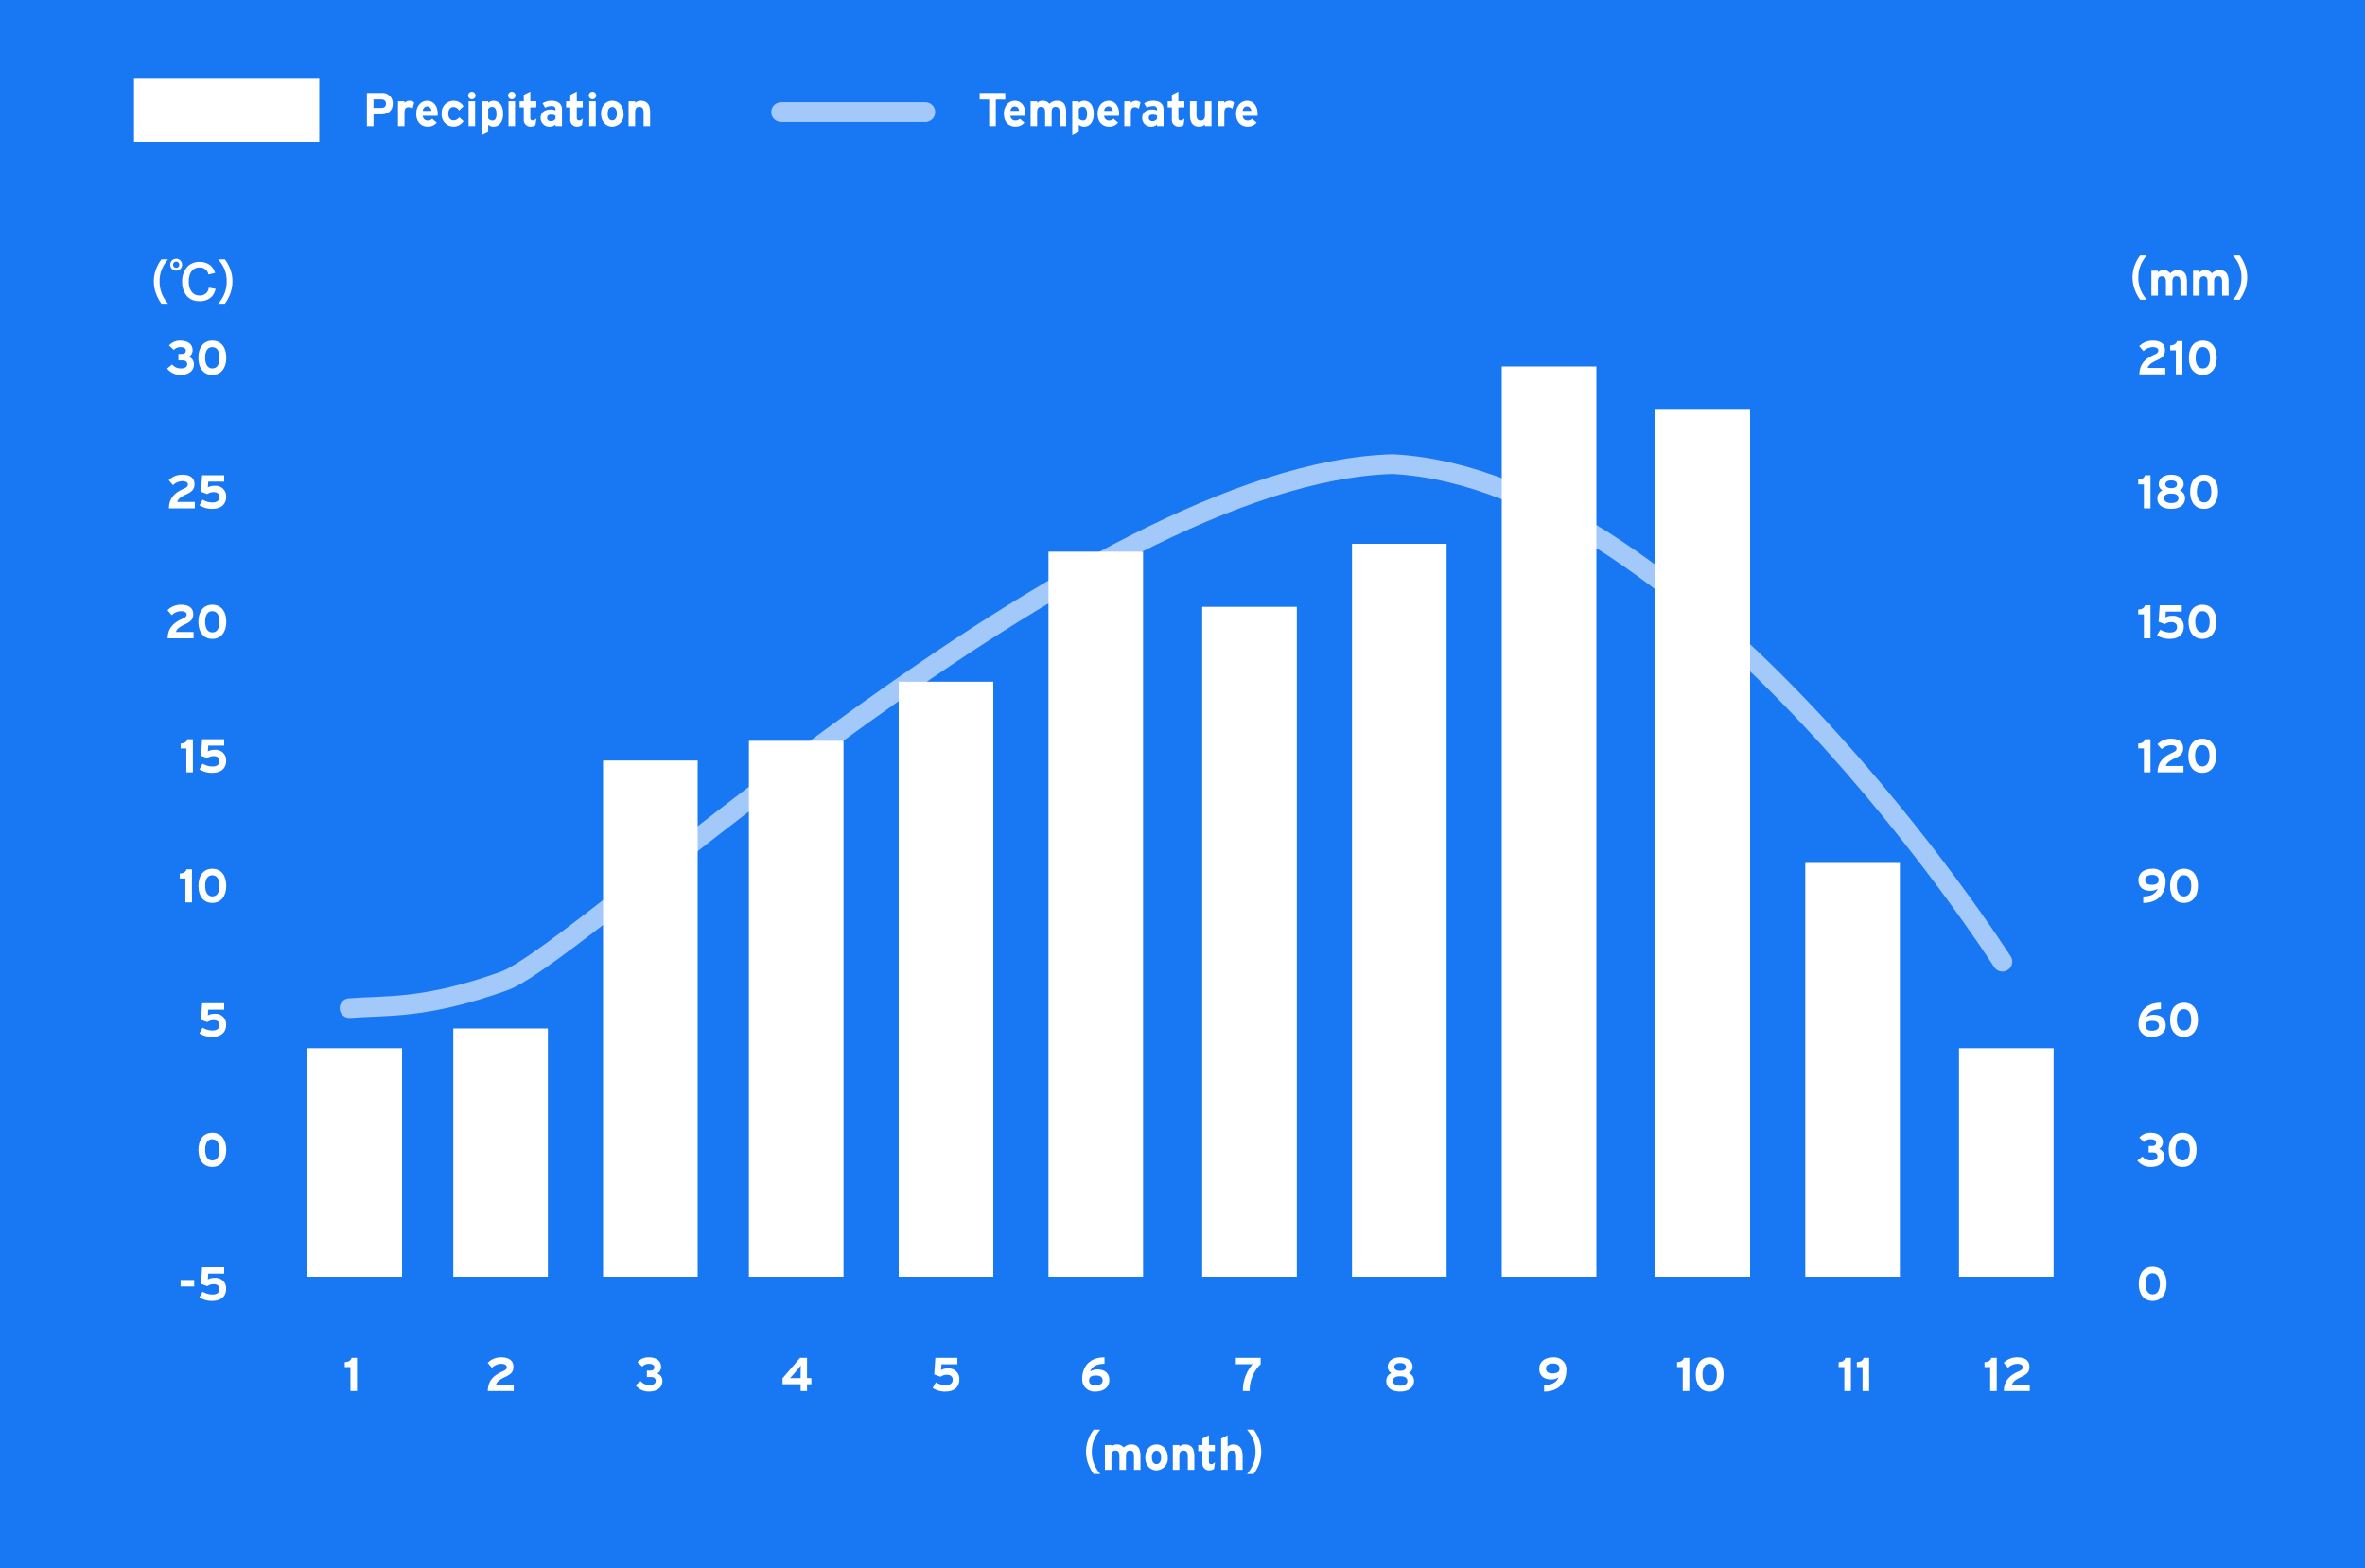 <svg xmlns="http://www.w3.org/2000/svg" width="600" height="398" viewBox="0 0 600 398">
  <g id="グラフィック" transform="translate(0.379 0.094)">
    <rect id="背景" width="600" height="398" transform="translate(-0.379 -0.094)" fill="#1877f2"/>
    <g id="グループ_361" data-name="グループ 361" transform="translate(24.186 65.505)">
      <rect id="長方形_49" data-name="長方形 49" width="24" height="58" transform="translate(53.435 200.401)" fill="#fff"/>
      <rect id="長方形_60" data-name="長方形 60" width="24" height="170" transform="translate(280.434 88.401)" fill="#fff"/>
      <rect id="長方形_54" data-name="長方形 54" width="24" height="136" transform="translate(165.434 122.401)" fill="#fff"/>
      <rect id="長方形_57" data-name="長方形 57" width="24" height="220" transform="translate(395.435 38.401)" fill="#fff"/>
      <rect id="長方形_50" data-name="長方形 50" width="24" height="63" transform="translate(90.434 195.401)" fill="#fff"/>
      <rect id="長方形_59" data-name="長方形 59" width="24" height="186" transform="translate(318.435 72.401)" fill="#fff"/>
      <rect id="長方形_53" data-name="長方形 53" width="24" height="151" transform="translate(203.435 107.401)" fill="#fff"/>
      <rect id="長方形_56" data-name="長方形 56" width="24" height="105" transform="translate(433.434 153.401)" fill="#fff"/>
      <rect id="長方形_51" data-name="長方形 51" width="24" height="131" transform="translate(128.435 127.401)" fill="#fff"/>
      <rect id="長方形_58" data-name="長方形 58" width="24" height="231" transform="translate(356.434 27.401)" fill="#fff"/>
      <rect id="長方形_52" data-name="長方形 52" width="24" height="184" transform="translate(241.435 74.401)" fill="#fff"/>
      <rect id="長方形_55" data-name="長方形 55" width="24" height="58" transform="translate(472.435 200.401)" fill="#fff"/>
      <path id="パス_122" data-name="パス 122" stroke="#fff" d="M29.53,231.013c9.585-.744,19.049.317,39.129-6.848S215.677,95.114,294.23,92.953c76.676,4.2,154.649,126.268,154.649,126.268" fill="none" transform="translate(34.563 -40.773)" stroke-linecap="round" stroke-linejoin="round" stroke-width="5" opacity="0.6"/>
      <path id="パス_4873" data-name="パス 4873" d="M3.576-8.4H2.184C2.016-7.7,1.4-7.356.468-7.308v1.236h1.44V0H3.576Z" transform="translate(62.435 287.401)" fill="#fff"/>
      <path id="パス_4872" data-name="パス 4872" d="M-8.736-5.184H-12.18v1.656h3.444ZM-3.5-5.712a3.467,3.467,0,0,0-1.764.384l.1-1.452h4.044V-8.4H-6.72l-.288,4.2,1.6.588a2.743,2.743,0,0,1,1.656-.5c.792,0,1.428.372,1.428,1.248,0,.9-.66,1.38-1.8,1.38A4.974,4.974,0,0,1-6.588-2.2L-7.4-.768a5.8,5.8,0,0,0,3.276.9c2.064,0,3.5-1.044,3.5-3.06A2.64,2.64,0,0,0-3.5-5.712Z" transform="translate(33.435 264.401)" fill="#fff"/>
      <path id="パス_4871" data-name="パス 4871" d="M4.128-8.532C1.836-8.532.6-6.756.6-4.2S1.824.132,4.116.132s3.54-1.8,3.54-4.356S6.42-8.532,4.128-8.532Zm0,7.02C2.844-1.512,2.3-2.724,2.3-4.224s.528-2.664,1.812-2.664S5.952-5.7,5.952-4.2,5.412-1.512,4.128-1.512Z" transform="translate(517.435 264.401)" fill="#fff"/>
      <path id="パス_4870" data-name="パス 4870" d="M-4.128-8.532c-2.292,0-3.528,1.776-3.528,4.332S-6.432.132-4.14.132-.6-1.668-.6-4.224-1.836-8.532-4.128-8.532Zm0,7.02c-1.284,0-1.824-1.212-1.824-2.712s.528-2.664,1.812-2.664S-2.3-5.7-2.3-4.2-2.844-1.512-4.128-1.512Z" transform="translate(33.435 230.401)" fill="#fff"/>
      <path id="パス_4869" data-name="パス 4869" d="M5.736-4.44a1.839,1.839,0,0,0,.972-1.716c0-1.584-1.368-2.376-3.084-2.376A3.658,3.658,0,0,0,.732-7.3L1.956-6.18A2.182,2.182,0,0,1,3.6-6.888c1.056,0,1.4.42,1.4.852,0,.552-.288.852-.984.852h-.9V-3.54h1c.792,0,1.236.312,1.236.96,0,.672-.516,1.068-1.62,1.068a2.805,2.805,0,0,1-2.208-1L.252-1.476A4.176,4.176,0,0,0,3.576.132c2.088,0,3.48-.924,3.48-2.736A1.922,1.922,0,0,0,5.736-4.44Zm5.988-4.092C9.432-8.532,8.2-6.756,8.2-4.2S9.42.132,11.712.132s3.54-1.8,3.54-4.356S14.016-8.532,11.724-8.532Zm0,7.02C10.44-1.512,9.9-2.724,9.9-4.224s.528-2.664,1.812-2.664S13.548-5.7,13.548-4.2,13.008-1.512,11.724-1.512Z" transform="translate(517.435 230.401)" fill="#fff"/>
      <path id="パス_4868" data-name="パス 4868" d="M-3.5-5.712a3.467,3.467,0,0,0-1.764.384l.1-1.452h4.044V-8.4H-6.72l-.288,4.2,1.6.588a2.743,2.743,0,0,1,1.656-.5c.792,0,1.428.372,1.428,1.248,0,.9-.66,1.38-1.8,1.38A4.974,4.974,0,0,1-6.588-2.2L-7.4-.768a5.8,5.8,0,0,0,3.276.9c2.064,0,3.5-1.044,3.5-3.06A2.64,2.64,0,0,0-3.5-5.712Z" transform="translate(33.435 197.401)" fill="#fff"/>
      <path id="パス_4867" data-name="パス 4867" d="M4.476-5.46a3.138,3.138,0,0,0-1.92.528C3.036-6.216,4.272-6.9,6.216-6.9V-8.532C1.86-8.532.564-5.472.564-3.264A3.086,3.086,0,0,0,3.9.132c1.98,0,3.54-1.008,3.54-2.88S6.144-5.46,4.476-5.46Zm-.5,4.032C2.88-1.428,2.3-1.9,2.3-2.676c0-.876.612-1.26,1.752-1.26,1.056,0,1.68.4,1.68,1.248C5.736-1.908,5.088-1.428,3.972-1.428Zm8.112-7.1c-2.292,0-3.528,1.776-3.528,4.332S9.78.132,12.072.132s3.54-1.8,3.54-4.356S14.376-8.532,12.084-8.532Zm0,7.02c-1.284,0-1.824-1.212-1.824-2.712s.528-2.664,1.812-2.664S13.908-5.7,13.908-4.2,13.368-1.512,12.084-1.512Z" transform="translate(517.435 197.401)" fill="#fff"/>
      <path id="パス_4866" data-name="パス 4866" d="M-9.3-8.4h-1.392c-.168.7-.78,1.044-1.716,1.092v1.236h1.44V0H-9.3Zm5.172-.132c-2.292,0-3.528,1.776-3.528,4.332S-6.432.132-4.14.132-.6-1.668-.6-4.224-1.836-8.532-4.128-8.532Zm0,7.02c-1.284,0-1.824-1.212-1.824-2.712s.528-2.664,1.812-2.664S-2.3-5.7-2.3-4.2-2.844-1.512-4.128-1.512Z" transform="translate(33.435 163.401)" fill="#fff"/>
      <path id="パス_4865" data-name="パス 4865" d="M4.056-8.532c-1.98,0-3.54,1.008-3.54,2.88S1.812-2.94,3.48-2.94A3.138,3.138,0,0,0,5.4-3.468C4.92-2.184,3.684-1.5,1.74-1.5V.132c4.356,0,5.652-3.06,5.652-5.268A3.086,3.086,0,0,0,4.056-8.532ZM3.9-4.464c-1.056,0-1.68-.4-1.68-1.248,0-.78.648-1.26,1.764-1.26,1.092,0,1.668.468,1.668,1.248C5.652-4.848,5.04-4.464,3.9-4.464Zm8.184-4.068c-2.292,0-3.528,1.776-3.528,4.332S9.78.132,12.072.132s3.54-1.8,3.54-4.356S14.376-8.532,12.084-8.532Zm0,7.02c-1.284,0-1.824-1.212-1.824-2.712s.528-2.664,1.812-2.664S13.908-5.7,13.908-4.2,13.368-1.512,12.084-1.512Z" transform="translate(517.435 163.401)" fill="#fff"/>
      <path id="パス_4864" data-name="パス 4864" d="M-9.06-8.4h-1.392c-.168.7-.78,1.044-1.716,1.092v1.236h1.44V0H-9.06ZM-3.5-5.712a3.467,3.467,0,0,0-1.764.384l.1-1.452h4.044V-8.4H-6.72l-.288,4.2,1.6.588a2.743,2.743,0,0,1,1.656-.5c.792,0,1.428.372,1.428,1.248,0,.9-.66,1.38-1.8,1.38A4.974,4.974,0,0,1-6.588-2.2L-7.4-.768a5.8,5.8,0,0,0,3.276.9c2.064,0,3.5-1.044,3.5-3.06A2.64,2.64,0,0,0-3.5-5.712Z" transform="translate(33.435 130.401)" fill="#fff"/>
      <path id="パス_4863" data-name="パス 4863" d="M3.576-8.4H2.184C2.016-7.7,1.4-7.356.468-7.308v1.236h1.44V0H3.576Zm8.376,6.78H7.488c.156-.648.732-1.212,2.22-1.9,1.428-.66,2.16-1.248,2.16-2.6,0-1.608-1.128-2.412-3.12-2.412A4.7,4.7,0,0,0,5.34-7.14L6.42-5.88A3.423,3.423,0,0,1,8.808-6.888c1.008,0,1.38.42,1.38.852,0,.36-.228.7-.948,1.008C7.188-4.128,5.424-2.88,5.376,0h6.576Zm4.764-6.912c-2.292,0-3.528,1.776-3.528,4.332S14.412.132,16.7.132s3.54-1.8,3.54-4.356S19.008-8.532,16.716-8.532Zm0,7.02c-1.284,0-1.824-1.212-1.824-2.712S15.42-6.888,16.7-6.888,18.54-5.7,18.54-4.2,18-1.512,16.716-1.512Z" transform="translate(517.435 130.401)" fill="#fff"/>
      <path id="パス_4862" data-name="パス 4862" d="M-8.892-1.62h-4.464c.156-.648.732-1.212,2.22-1.9,1.428-.66,2.16-1.248,2.16-2.6,0-1.608-1.128-2.412-3.12-2.412A4.7,4.7,0,0,0-15.5-7.14l1.08,1.26a3.423,3.423,0,0,1,2.388-1.008c1.008,0,1.38.42,1.38.852,0,.36-.228.7-.948,1.008-2.052.9-3.816,2.148-3.864,5.028h6.576Zm4.764-6.912c-2.292,0-3.528,1.776-3.528,4.332S-6.432.132-4.14.132-.6-1.668-.6-4.224-1.836-8.532-4.128-8.532Zm0,7.02c-1.284,0-1.824-1.212-1.824-2.712s.528-2.664,1.812-2.664S-2.3-5.7-2.3-4.2-2.844-1.512-4.128-1.512Z" transform="translate(33.435 96.401)" fill="#fff"/>
      <path id="パス_4861" data-name="パス 4861" d="M3.576-8.4H2.184C2.016-7.7,1.4-7.356.468-7.308v1.236h1.44V0H3.576ZM9.132-5.712a3.467,3.467,0,0,0-1.764.384l.1-1.452h4.044V-8.4H5.916L5.628-4.2l1.6.588a2.743,2.743,0,0,1,1.656-.5c.792,0,1.428.372,1.428,1.248,0,.9-.66,1.38-1.8,1.38A4.974,4.974,0,0,1,6.048-2.2L5.232-.768a5.8,5.8,0,0,0,3.276.9c2.064,0,3.5-1.044,3.5-3.06A2.64,2.64,0,0,0,9.132-5.712Zm7.632-2.82c-2.292,0-3.528,1.776-3.528,4.332S14.46.132,16.752.132s3.54-1.8,3.54-4.356S19.056-8.532,16.764-8.532Zm0,7.02c-1.284,0-1.824-1.212-1.824-2.712s.528-2.664,1.812-2.664S18.588-5.7,18.588-4.2,18.048-1.512,16.764-1.512Z" transform="translate(517.435 96.401)" fill="#fff"/>
      <path id="パス_4860" data-name="パス 4860" d="M-8.568-1.62h-4.464c.156-.648.732-1.212,2.22-1.9,1.428-.66,2.16-1.248,2.16-2.6,0-1.608-1.128-2.412-3.12-2.412A4.7,4.7,0,0,0-15.18-7.14l1.08,1.26a3.423,3.423,0,0,1,2.388-1.008c1.008,0,1.38.42,1.38.852,0,.36-.228.7-.948,1.008C-13.332-4.128-15.1-2.88-15.144,0h6.576ZM-3.5-5.712a3.467,3.467,0,0,0-1.764.384l.1-1.452h4.044V-8.4H-6.72l-.288,4.2,1.6.588a2.743,2.743,0,0,1,1.656-.5c.792,0,1.428.372,1.428,1.248,0,.9-.66,1.38-1.8,1.38A4.974,4.974,0,0,1-6.588-2.2L-7.4-.768a5.8,5.8,0,0,0,3.276.9c2.064,0,3.5-1.044,3.5-3.06A2.64,2.64,0,0,0-3.5-5.712Z" transform="translate(33.435 63.401)" fill="#fff"/>
      <path id="パス_4859" data-name="パス 4859" d="M3.576-8.4H2.184C2.016-7.7,1.4-7.356.468-7.308v1.236h1.44V0H3.576Zm7.44,3.84a1.769,1.769,0,0,0,.972-1.548c0-1.644-1.5-2.424-3.156-2.424-1.764,0-3.156.84-3.156,2.5A1.686,1.686,0,0,0,6.648-4.56,2.111,2.111,0,0,0,5.316-2.52C5.316-.864,6.66.132,8.832.132S12.348-.912,12.348-2.6A2.1,2.1,0,0,0,11.016-4.56ZM8.832-5.124c-.972,0-1.476-.42-1.476-.96s.432-1,1.476-1c1.1,0,1.476.468,1.476,1.008S9.864-5.124,8.832-5.124Zm0,3.78C7.764-1.344,7-1.788,7-2.556c0-.72.576-1.188,1.836-1.188s1.836.432,1.836,1.2S9.984-1.344,8.832-1.344Zm8.34-7.188c-2.292,0-3.528,1.776-3.528,4.332S14.868.132,17.16.132s3.54-1.8,3.54-4.356S19.464-8.532,17.172-8.532Zm0,7.02c-1.284,0-1.824-1.212-1.824-2.712s.528-2.664,1.812-2.664S19-5.7,19-4.2,18.456-1.512,17.172-1.512Z" transform="translate(517.435 63.401)" fill="#fff"/>
      <path id="パス_4858" data-name="パス 4858" d="M-10.116-4.44a1.839,1.839,0,0,0,.972-1.716c0-1.584-1.368-2.376-3.084-2.376A3.658,3.658,0,0,0-15.12-7.3L-13.9-6.18a2.182,2.182,0,0,1,1.644-.708c1.056,0,1.4.42,1.4.852,0,.552-.288.852-.984.852h-.9V-3.54h1c.792,0,1.236.312,1.236.96,0,.672-.516,1.068-1.62,1.068a2.805,2.805,0,0,1-2.208-1L-15.6-1.476A4.176,4.176,0,0,0-12.276.132C-10.188.132-8.8-.792-8.8-2.6A1.922,1.922,0,0,0-10.116-4.44Zm5.988-4.092c-2.292,0-3.528,1.776-3.528,4.332S-6.432.132-4.14.132-.6-1.668-.6-4.224-1.836-8.532-4.128-8.532Zm0,7.02c-1.284,0-1.824-1.212-1.824-2.712s.528-2.664,1.812-2.664S-2.3-5.7-2.3-4.2-2.844-1.512-4.128-1.512Z" transform="translate(33.435 29.401)" fill="#fff"/>
      <path id="パス_4857" data-name="パス 4857" d="M7.332-1.62H2.868c.156-.648.732-1.212,2.22-1.9,1.428-.66,2.16-1.248,2.16-2.6,0-1.608-1.128-2.412-3.12-2.412A4.7,4.7,0,0,0,.72-7.14L1.8-5.88A3.423,3.423,0,0,1,4.188-6.888c1.008,0,1.38.42,1.38.852,0,.36-.228.7-.948,1.008C2.568-4.128.8-2.88.756,0H7.332ZM11.676-8.4H10.284c-.168.7-.78,1.044-1.716,1.092v1.236h1.44V0h1.668Zm5.172-.132c-2.292,0-3.528,1.776-3.528,4.332S14.544.132,16.836.132s3.54-1.8,3.54-4.356S19.14-8.532,16.848-8.532Zm0,7.02c-1.284,0-1.824-1.212-1.824-2.712s.528-2.664,1.812-2.664S18.672-5.7,18.672-4.2,18.132-1.512,16.848-1.512Z" transform="translate(517.435 29.401)" fill="#fff"/>
      <path id="パス_4856" data-name="パス 4856" d="M-24.348,1.068A9.223,9.223,0,0,1-25.872-1.32a8.118,8.118,0,0,1-.636-3.288,7.874,7.874,0,0,1,.624-3.18,9.351,9.351,0,0,1,1.524-2.388h-1.68a9.687,9.687,0,0,0-1.32,2.364,8.492,8.492,0,0,0-.612,3.2A8.831,8.831,0,0,0-27.336-1.3a9.611,9.611,0,0,0,1.308,2.364Zm2.052-11.4A1.506,1.506,0,0,0-23.808-8.82,1.506,1.506,0,0,0-22.3-7.308,1.5,1.5,0,0,0-20.8-8.82,1.5,1.5,0,0,0-22.3-10.332Zm-.012.72a.784.784,0,0,1,.792.792.789.789,0,0,1-.78.792.791.791,0,0,1-.792-.792A.789.789,0,0,1-22.308-9.612ZM-14.028-3a2.451,2.451,0,0,1-.4,1.1,2.284,2.284,0,0,1-1.932.888c-1.692,0-2.748-1.368-2.748-3.564s1.032-3.54,2.736-3.54a2.2,2.2,0,0,1,1.764.744,2.5,2.5,0,0,1,.5,1.032l1.668-.384a4.268,4.268,0,0,0-.372-.924,3.684,3.684,0,0,0-1.272-1.308,4.24,4.24,0,0,0-2.3-.576,4.17,4.17,0,0,0-3,1.14,5.434,5.434,0,0,0-1.4,3.876A5.419,5.419,0,0,0-19.476-.744,4.146,4.146,0,0,0-16.392.408,4.069,4.069,0,0,0-13.116-.9,4.581,4.581,0,0,0-12.3-2.7ZM-9.96,1.068A10.025,10.025,0,0,0-8.652-1.3a9.012,9.012,0,0,0,.624-3.312,8.492,8.492,0,0,0-.612-3.2,9.578,9.578,0,0,0-1.308-2.364H-11.64A9.8,9.8,0,0,1-10.1-7.788a7.79,7.79,0,0,1,.612,3.18,8.078,8.078,0,0,1-.636,3.288,9.223,9.223,0,0,1-1.524,2.388Z" transform="translate(42.435 10.401)" fill="#fff"/>
      <path id="パス_4855" data-name="パス 4855" d="M-48.84,1.068A9.223,9.223,0,0,1-50.364-1.32,8.117,8.117,0,0,1-51-4.608a7.874,7.874,0,0,1,.624-3.18,9.351,9.351,0,0,1,1.524-2.388h-1.68a9.687,9.687,0,0,0-1.32,2.364,8.492,8.492,0,0,0-.612,3.2A8.831,8.831,0,0,0-51.828-1.3,9.611,9.611,0,0,0-50.52,1.068Zm10.176-4.62c0-1.776-.636-2.88-2.244-2.88a2.506,2.506,0,0,0-2,.8,1.968,1.968,0,0,0-1.74-.8,1.823,1.823,0,0,0-1.38.552V-6.3h-1.656V0h1.656V-3.444c0-1.092.336-1.428,1.02-1.428S-44-4.536-44-3.408V0h1.656V-3.444c0-1.092.336-1.428,1.02-1.428s1.008.336,1.008,1.464V0h1.656Zm4.068-2.88c-1.644,0-2.844,1.356-2.844,3.288S-36.24.132-34.6.132A2.973,2.973,0,0,0-31.74-3.144C-31.74-5.076-32.952-6.432-34.6-6.432Zm0,4.968c-.792,0-1.164-.708-1.164-1.68s.372-1.692,1.164-1.692,1.176.732,1.176,1.692C-33.42-2.268-33.8-1.464-34.6-1.464ZM-25-3.552c0-1.776-.72-2.88-2.328-2.88A2.065,2.065,0,0,0-28.8-5.88V-6.3h-1.656V0H-28.8V-3.444c0-1.092.4-1.428,1.08-1.428s1.068.336,1.068,1.464V0H-25Zm4.308,2.1c-.4,0-.612-.156-.612-.756V-4.74h1.512V-6.3H-21.3V-8.748l-1.656.828V-6.3h-1.056v1.56h1.056v2.976a1.709,1.709,0,0,0,1.68,1.9,2.2,2.2,0,0,0,1.284-.384l.24-1.68C-20.16-1.584-20.388-1.452-20.688-1.452Zm7.944-2.1c0-1.776-.72-2.88-2.328-2.88a2.065,2.065,0,0,0-1.476.552V-8.748L-18.2-7.92V0h1.656V-3.444c0-1.092.4-1.428,1.08-1.428s1.068.336,1.068,1.464V0h1.656Zm2.784,4.62A10.025,10.025,0,0,0-8.652-1.3a9.012,9.012,0,0,0,.624-3.312,8.492,8.492,0,0,0-.612-3.2,9.578,9.578,0,0,0-1.308-2.364H-11.64A9.8,9.8,0,0,1-10.1-7.788a7.79,7.79,0,0,1,.612,3.18,8.078,8.078,0,0,1-.636,3.288,9.223,9.223,0,0,1-1.524,2.388Z" transform="translate(303.435 307.401)" fill="#fff"/>
      <path id="パス_4854" data-name="パス 4854" d="M11.652,1.068A9.223,9.223,0,0,1,10.128-1.32a8.118,8.118,0,0,1-.636-3.288,7.874,7.874,0,0,1,.624-3.18,9.351,9.351,0,0,1,1.524-2.388H9.96A9.687,9.687,0,0,0,8.64-7.812a8.492,8.492,0,0,0-.612,3.2A8.831,8.831,0,0,0,8.664-1.3,9.611,9.611,0,0,0,9.972,1.068Zm10.176-4.62c0-1.776-.636-2.88-2.244-2.88a2.506,2.506,0,0,0-2,.8,1.968,1.968,0,0,0-1.74-.8,1.823,1.823,0,0,0-1.38.552V-6.3H12.8V0H14.46V-3.444c0-1.092.336-1.428,1.02-1.428s1.008.336,1.008,1.464V0h1.656V-3.444c0-1.092.336-1.428,1.02-1.428s1.008.336,1.008,1.464V0h1.656Zm10.572,0c0-1.776-.636-2.88-2.244-2.88a2.506,2.506,0,0,0-2,.8,1.968,1.968,0,0,0-1.74-.8,1.823,1.823,0,0,0-1.38.552V-6.3H23.376V0h1.656V-3.444c0-1.092.336-1.428,1.02-1.428s1.008.336,1.008,1.464V0h1.656V-3.444c0-1.092.336-1.428,1.02-1.428s1.008.336,1.008,1.464V0H32.4Zm2.784,4.62A10.025,10.025,0,0,0,36.492-1.3a9.012,9.012,0,0,0,.624-3.312,8.492,8.492,0,0,0-.612-3.2A9.578,9.578,0,0,0,35.2-10.176H33.5A9.8,9.8,0,0,1,35.04-7.788a7.79,7.79,0,0,1,.612,3.18,8.078,8.078,0,0,1-.636,3.288,9.223,9.223,0,0,1-1.524,2.388Z" transform="translate(508.435 9.401)" fill="#fff"/>
      <path id="パス_4853" data-name="パス 4853" d="M7.332-1.62H2.868c.156-.648.732-1.212,2.22-1.9,1.428-.66,2.16-1.248,2.16-2.6,0-1.608-1.128-2.412-3.12-2.412A4.7,4.7,0,0,0,.72-7.14L1.8-5.88A3.423,3.423,0,0,1,4.188-6.888c1.008,0,1.38.42,1.38.852,0,.36-.228.7-.948,1.008C2.568-4.128.8-2.88.756,0H7.332Z" transform="translate(98.434 287.401)" fill="#fff"/>
      <path id="パス_4852" data-name="パス 4852" d="M5.736-4.44a1.839,1.839,0,0,0,.972-1.716c0-1.584-1.368-2.376-3.084-2.376A3.658,3.658,0,0,0,.732-7.3L1.956-6.18A2.182,2.182,0,0,1,3.6-6.888c1.056,0,1.4.42,1.4.852,0,.552-.288.852-.984.852h-.9V-3.54h1c.792,0,1.236.312,1.236.96,0,.672-.516,1.068-1.62,1.068a2.805,2.805,0,0,1-2.208-1L.252-1.476A4.176,4.176,0,0,0,3.576.132c2.088,0,3.48-.924,3.48-2.736A1.922,1.922,0,0,0,5.736-4.44Z" transform="translate(136.435 287.401)" fill="#fff"/>
      <path id="パス_4851" data-name="パス 4851" d="M7.848-3.276h-1.1V-8.4H4.98L.528-3.228v1.512h4.6V0h1.62V-1.716h1.1ZM5.124-4.644v1.368H4.092c-.48,0-1.38.024-1.668.024.18-.18.528-.564.792-.876l1.2-1.4c.276-.324.588-.732.744-.948C5.16-6.168,5.124-5.124,5.124-4.644Z" transform="translate(173.434 287.401)" fill="#fff"/>
      <path id="パス_4850" data-name="パス 4850" d="M4.512-5.712a3.467,3.467,0,0,0-1.764.384l.1-1.452H6.888V-8.4H1.3L1.008-4.2l1.6.588a2.743,2.743,0,0,1,1.656-.5c.792,0,1.428.372,1.428,1.248,0,.9-.66,1.38-1.8,1.38A4.974,4.974,0,0,1,1.428-2.2L.612-.768a5.8,5.8,0,0,0,3.276.9c2.064,0,3.5-1.044,3.5-3.06A2.64,2.64,0,0,0,4.512-5.712Z" transform="translate(211.435 287.401)" fill="#fff"/>
      <path id="パス_4849" data-name="パス 4849" d="M4.476-5.46a3.138,3.138,0,0,0-1.92.528C3.036-6.216,4.272-6.9,6.216-6.9V-8.532C1.86-8.532.564-5.472.564-3.264A3.086,3.086,0,0,0,3.9.132c1.98,0,3.54-1.008,3.54-2.88S6.144-5.46,4.476-5.46Zm-.5,4.032C2.88-1.428,2.3-1.9,2.3-2.676c0-.876.612-1.26,1.752-1.26,1.056,0,1.68.4,1.68,1.248C5.736-1.908,5.088-1.428,3.972-1.428Z" transform="translate(249.434 287.401)" fill="#fff"/>
      <path id="パス_4848" data-name="パス 4848" d="M6.828-8.4H.528v1.6H4.8A10.1,10.1,0,0,0,2.328,0H4.044A9.116,9.116,0,0,1,6.828-6.78Z" transform="translate(288.435 287.401)" fill="#fff"/>
      <path id="パス_4847" data-name="パス 4847" d="M6.4-4.56a1.769,1.769,0,0,0,.972-1.548c0-1.644-1.5-2.424-3.156-2.424-1.764,0-3.156.84-3.156,2.5A1.686,1.686,0,0,0,2.028-4.56,2.111,2.111,0,0,0,.7-2.52C.7-.864,2.04.132,4.212.132S7.728-.912,7.728-2.6A2.1,2.1,0,0,0,6.4-4.56ZM4.212-5.124c-.972,0-1.476-.42-1.476-.96s.432-1,1.476-1c1.1,0,1.476.468,1.476,1.008S5.244-5.124,4.212-5.124Zm0,3.78c-1.068,0-1.836-.444-1.836-1.212,0-.72.576-1.188,1.836-1.188s1.836.432,1.836,1.2S5.364-1.344,4.212-1.344Z" transform="translate(326.435 287.401)" fill="#fff"/>
      <path id="パス_4846" data-name="パス 4846" d="M4.056-8.532c-1.98,0-3.54,1.008-3.54,2.88S1.812-2.94,3.48-2.94A3.138,3.138,0,0,0,5.4-3.468C4.92-2.184,3.684-1.5,1.74-1.5V.132c4.356,0,5.652-3.06,5.652-5.268A3.086,3.086,0,0,0,4.056-8.532ZM3.9-4.464c-1.056,0-1.68-.4-1.68-1.248,0-.78.648-1.26,1.764-1.26,1.092,0,1.668.468,1.668,1.248C5.652-4.848,5.04-4.464,3.9-4.464Z" transform="translate(365.434 287.401)" fill="#fff"/>
      <path id="パス_4845" data-name="パス 4845" d="M3.576-8.4H2.184C2.016-7.7,1.4-7.356.468-7.308v1.236h1.44V0H3.576Zm5.172-.132C6.456-8.532,5.22-6.756,5.22-4.2S6.444.132,8.736.132s3.54-1.8,3.54-4.356S11.04-8.532,8.748-8.532Zm0,7.02c-1.284,0-1.824-1.212-1.824-2.712s.528-2.664,1.812-2.664S10.572-5.7,10.572-4.2,10.032-1.512,8.748-1.512Z" transform="translate(400.435 287.401)" fill="#fff"/>
      <path id="パス_4844" data-name="パス 4844" d="M3.576-8.4H2.184C2.016-7.7,1.4-7.356.468-7.308v1.236h1.44V0H3.576Zm4.62,0H6.8c-.168.7-.78,1.044-1.716,1.092v1.236h1.44V0H8.2Z" transform="translate(441.434 287.401)" fill="#fff"/>
      <path id="パス_4843" data-name="パス 4843" d="M3.576-8.4H2.184C2.016-7.7,1.4-7.356.468-7.308v1.236h1.44V0H3.576Zm8.376,6.78H7.488c.156-.648.732-1.212,2.22-1.9,1.428-.66,2.16-1.248,2.16-2.6,0-1.608-1.128-2.412-3.12-2.412A4.7,4.7,0,0,0,5.34-7.14L6.42-5.88A3.423,3.423,0,0,1,8.808-6.888c1.008,0,1.38.42,1.38.852,0,.36-.228.7-.948,1.008C7.188-4.128,5.424-2.88,5.376,0h6.576Z" transform="translate(478.435 287.401)" fill="#fff"/>
    </g>
    <path id="パス_4842" data-name="パス 4842" d="M4.752-8.4H1.08V0H2.76V-2.976H4.608c1.74,0,3.036-.816,3.036-2.76A2.606,2.606,0,0,0,4.752-8.4ZM4.716-4.608H2.76v-2.16H4.692c.744,0,1.224.336,1.224,1.068S5.5-4.608,4.716-4.608Zm7.2-1.824a1.743,1.743,0,0,0-1.3.552V-6.3H8.964V0H10.62V-3.408c0-1.092.42-1.368,1.068-1.368a1.428,1.428,0,0,1,.96.408l.432-1.62A1.611,1.611,0,0,0,11.916-6.432Zm4.488,0c-1.6,0-2.808,1.356-2.808,3.288C13.6-1.152,14.748.132,16.56.132a2.94,2.94,0,0,0,2.256-1.02L17.64-1.872a1.406,1.406,0,0,1-1.08.444,1.212,1.212,0,0,1-1.3-1.188h3.768a5.191,5.191,0,0,0,.024-.528C19.056-4.944,18.084-6.432,16.4-6.432ZM15.288-3.864A1.1,1.1,0,0,1,16.32-4.992a1.118,1.118,0,0,1,1.128,1.128Zm9.24,1.6a1.816,1.816,0,0,1-1.488.8c-.792,0-1.308-.672-1.308-1.68,0-1.032.516-1.692,1.308-1.692a1.7,1.7,0,0,1,1.44.9l1.092-1.1a2.832,2.832,0,0,0-2.5-1.392,3.045,3.045,0,0,0-3.024,3.288A3.044,3.044,0,0,0,23,.132a3,3,0,0,0,2.58-1.4Zm3.18-6.444a.958.958,0,0,0-.948.948.958.958,0,0,0,.948.948.958.958,0,0,0,.948-.948A.958.958,0,0,0,27.708-8.712ZM28.536-6.3H26.88V0h1.656Zm4.44,4.872a1.318,1.318,0,0,1-1.116-.54V-4.344a1.16,1.16,0,0,1,1.02-.528c.648,0,1.08.54,1.08,1.836C33.96-1.98,33.612-1.428,32.976-1.428Zm.216-5A1.942,1.942,0,0,0,31.86-5.9v-.4H30.2V2.316l1.656-.828V-.36a2,2,0,0,0,1.332.492c1.56,0,2.448-1.32,2.448-3.2C35.64-5.424,34.536-6.432,33.192-6.432Zm4.644-2.28a.958.958,0,0,0-.948.948.958.958,0,0,0,.948.948.958.958,0,0,0,.948-.948A.958.958,0,0,0,37.836-8.712ZM38.664-6.3H37.008V0h1.656Zm4.488,4.848c-.4,0-.612-.156-.612-.756V-4.74h1.512V-6.3H42.54V-8.748l-1.656.828V-6.3H39.828v1.56h1.056v2.976a1.709,1.709,0,0,0,1.68,1.9,2.2,2.2,0,0,0,1.284-.384l.24-1.68C43.68-1.584,43.452-1.452,43.152-1.452Zm4.62.18c-.708,0-.96-.4-.96-.84,0-.5.336-.792.96-.792a1.919,1.919,0,0,1,1.152.264v.792A1.355,1.355,0,0,1,47.772-1.272ZM50.58-4.224c0-1.416-1.032-2.208-2.556-2.208A4.238,4.238,0,0,0,45.66-5.8L46.3-4.644a3.109,3.109,0,0,1,1.728-.42.8.8,0,0,1,.9.8v.312A2.613,2.613,0,0,0,47.712-4.2c-1.428,0-2.556.7-2.556,2.088A2.2,2.2,0,0,0,47.508.132,2.011,2.011,0,0,0,48.924-.42V0H50.58Zm4.368,2.772c-.4,0-.612-.156-.612-.756V-4.74h1.512V-6.3H54.336V-8.748L52.68-7.92V-6.3H51.624v1.56H52.68v2.976a1.709,1.709,0,0,0,1.68,1.9,2.2,2.2,0,0,0,1.284-.384l.24-1.68C55.476-1.584,55.248-1.452,54.948-1.452Zm3.372-7.26a.958.958,0,0,0-.948.948.958.958,0,0,0,.948.948.958.958,0,0,0,.948-.948A.958.958,0,0,0,58.32-8.712ZM59.148-6.3H57.492V0h1.656Zm4.188-.132c-1.644,0-2.844,1.356-2.844,3.288S61.692.132,63.336.132a2.973,2.973,0,0,0,2.856-3.276C66.192-5.076,64.98-6.432,63.336-6.432Zm0,4.968c-.792,0-1.164-.708-1.164-1.68s.372-1.692,1.164-1.692,1.176.732,1.176,1.692C64.512-2.268,64.128-1.464,63.336-1.464Zm9.6-2.088c0-1.776-.72-2.88-2.328-2.88a2.065,2.065,0,0,0-1.476.552V-6.3H67.476V0h1.656V-3.444c0-1.092.4-1.428,1.08-1.428s1.068.336,1.068,1.464V0h1.656Z" transform="translate(91.621 31.906)" fill="#fff"/>
    <path id="パス_4841" data-name="パス 4841" d="M7.044-8.4H.54v1.656H2.952V0h1.68V-6.744H7.044ZM9.492-6.432c-1.6,0-2.808,1.356-2.808,3.288C6.684-1.152,7.836.132,9.648.132A2.94,2.94,0,0,0,11.9-.888l-1.176-.984a1.406,1.406,0,0,1-1.08.444,1.212,1.212,0,0,1-1.3-1.188H12.12a5.191,5.191,0,0,0,.024-.528C12.144-4.944,11.172-6.432,9.492-6.432ZM8.376-3.864A1.1,1.1,0,0,1,9.408-4.992a1.118,1.118,0,0,1,1.128,1.128Zm14.112.312c0-1.776-.636-2.88-2.244-2.88a2.506,2.506,0,0,0-2,.8,1.968,1.968,0,0,0-1.74-.8,1.823,1.823,0,0,0-1.38.552V-6.3H13.464V0H15.12V-3.444c0-1.092.336-1.428,1.02-1.428s1.008.336,1.008,1.464V0H18.8V-3.444c0-1.092.336-1.428,1.02-1.428s1.008.336,1.008,1.464V0h1.656Zm4.32,2.124a1.318,1.318,0,0,1-1.116-.54V-4.344a1.16,1.16,0,0,1,1.02-.528c.648,0,1.08.54,1.08,1.836C27.792-1.98,27.444-1.428,26.808-1.428Zm.216-5a1.942,1.942,0,0,0-1.332.528v-.4H24.036V2.316l1.656-.828V-.36a2,2,0,0,0,1.332.492c1.56,0,2.448-1.32,2.448-3.2C29.472-5.424,28.368-6.432,27.024-6.432Zm6.24,0c-1.6,0-2.808,1.356-2.808,3.288,0,1.992,1.152,3.276,2.964,3.276a2.94,2.94,0,0,0,2.256-1.02L34.5-1.872a1.406,1.406,0,0,1-1.08.444,1.212,1.212,0,0,1-1.3-1.188h3.768a5.19,5.19,0,0,0,.024-.528C35.916-4.944,34.944-6.432,33.264-6.432ZM32.148-3.864A1.1,1.1,0,0,1,33.18-4.992a1.118,1.118,0,0,1,1.128,1.128Zm8.04-2.568a1.743,1.743,0,0,0-1.3.552V-6.3H37.236V0h1.656V-3.408c0-1.092.42-1.368,1.068-1.368a1.428,1.428,0,0,1,.96.408l.432-1.62A1.611,1.611,0,0,0,40.188-6.432Zm4.2,5.16c-.708,0-.96-.4-.96-.84,0-.5.336-.792.96-.792a1.919,1.919,0,0,1,1.152.264v.792A1.355,1.355,0,0,1,44.388-1.272ZM47.2-4.224c0-1.416-1.032-2.208-2.556-2.208a4.238,4.238,0,0,0-2.364.636l.636,1.152a3.109,3.109,0,0,1,1.728-.42.8.8,0,0,1,.9.8v.312A2.613,2.613,0,0,0,44.328-4.2c-1.428,0-2.556.7-2.556,2.088A2.2,2.2,0,0,0,44.124.132,2.011,2.011,0,0,0,45.54-.42V0H47.2Zm4.368,2.772c-.4,0-.612-.156-.612-.756V-4.74h1.512V-6.3H50.952V-8.748L49.3-7.92V-6.3H48.24v1.56H49.3v2.976a1.709,1.709,0,0,0,1.68,1.9A2.2,2.2,0,0,0,52.26-.252l.24-1.68C52.092-1.584,51.864-1.452,51.564-1.452ZM59.352-6.3H57.7v3.444c0,1.092-.4,1.428-1.08,1.428s-1.068-.336-1.068-1.464V-6.3H53.892v3.552c0,1.776.72,2.88,2.328,2.88A2.065,2.065,0,0,0,57.7-.42V0h1.656Zm4.56-.132a1.743,1.743,0,0,0-1.3.552V-6.3H60.96V0h1.656V-3.408c0-1.092.42-1.368,1.068-1.368a1.428,1.428,0,0,1,.96.408l.432-1.62A1.611,1.611,0,0,0,63.912-6.432Zm4.488,0c-1.6,0-2.808,1.356-2.808,3.288,0,1.992,1.152,3.276,2.964,3.276a2.94,2.94,0,0,0,2.256-1.02l-1.176-.984a1.406,1.406,0,0,1-1.08.444,1.212,1.212,0,0,1-1.3-1.188h3.768a5.19,5.19,0,0,0,.024-.528C71.052-4.944,70.08-6.432,68.4-6.432ZM67.284-3.864a1.1,1.1,0,0,1,1.032-1.128,1.118,1.118,0,0,1,1.128,1.128Z" transform="translate(247.621 31.906)" fill="#fff"/>
    <rect id="長方形_61" data-name="長方形 61" width="47" height="16" transform="translate(33.621 19.906)" fill="#fff"/>
    <path id="パス_123" data-name="パス 123" d="M70.525,33.67h36.591" transform="translate(127.26 -5.321)" fill="none" stroke="#fff" stroke-linecap="round" stroke-width="5" opacity="0.599"/>
  </g>
</svg>
